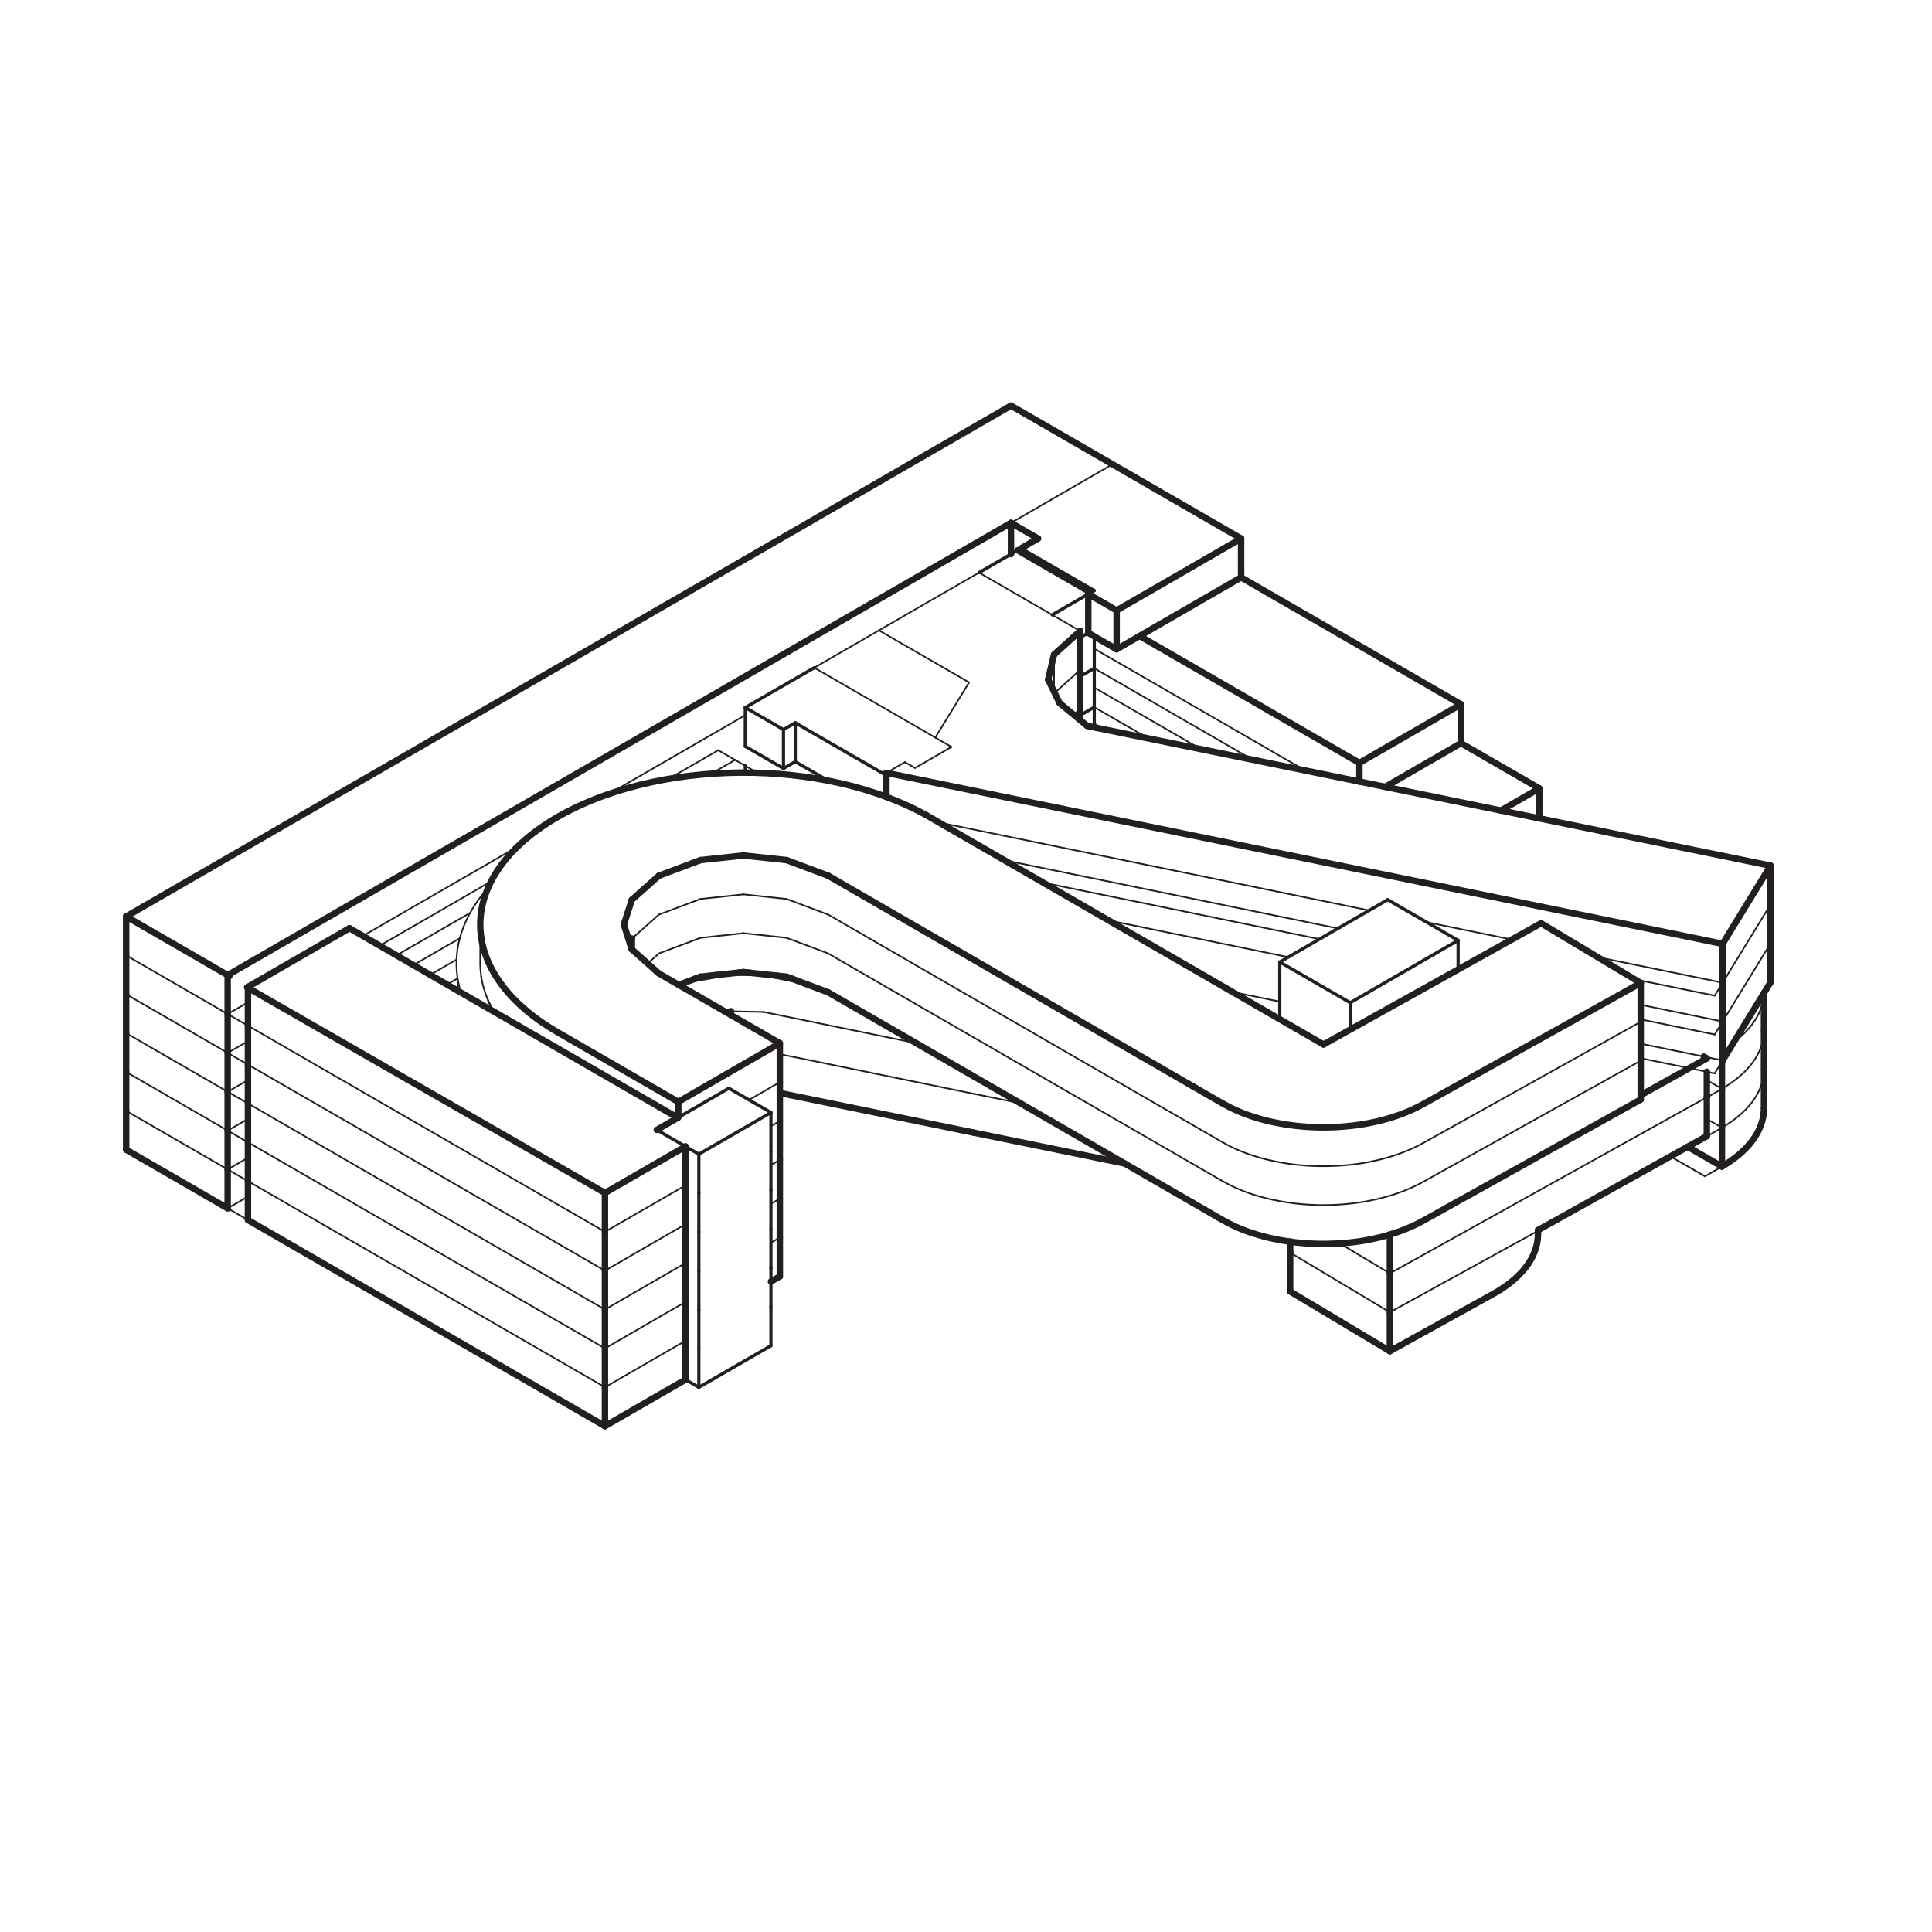 <?xml version="1.0" encoding="utf-8"?>
<!-- Generator: Adobe Illustrator 16.0.0, SVG Export Plug-In . SVG Version: 6.00 Build 0)  -->
<!DOCTYPE svg PUBLIC "-//W3C//DTD SVG 1.0//EN" "http://www.w3.org/TR/2001/REC-SVG-20010904/DTD/svg10.dtd">
<svg version="1.0" id="Layer_1" xmlns="http://www.w3.org/2000/svg" xmlns:xlink="http://www.w3.org/1999/xlink" x="0px" y="0px"
	 width="300px" height="300px" viewBox="0 0 300 300" enable-background="new 0 0 300 300" xml:space="preserve">
<line fill="none" stroke="#231F20" stroke-linecap="round" stroke-linejoin="round" stroke-miterlimit="10" x1="105.245" y1="173.564" x2="54.268" y2="144.133"/>
<line fill="none" stroke="#231F20" stroke-width="0.25" stroke-linecap="round" stroke-linejoin="round" stroke-miterlimit="10" x1="267.486" y1="164.66" x2="266.255" y2="166.67"/>
<line fill="none" stroke="#231F20" stroke-width="0.25" stroke-linecap="round" stroke-linejoin="round" stroke-miterlimit="10" x1="266.254" y1="166.67" x2="254.772" y2="164.322"/>
<line fill="none" stroke="#231F20" stroke-width="0.25" stroke-linecap="round" stroke-linejoin="round" stroke-miterlimit="10" x1="38.502" y1="171.339" x2="35.354" y2="169.522"/>
<line fill="none" stroke="#231F20" stroke-width="0.25" stroke-linecap="round" stroke-linejoin="round" stroke-miterlimit="10" x1="178.328" y1="114.664" x2="169.918" y2="109.811"/>
<line fill="none" stroke="#231F20" stroke-width="0.25" stroke-linecap="round" stroke-linejoin="round" stroke-miterlimit="10" x1="69.413" y1="152.875" x2="71.061" y2="151.925"/>
<line fill="none" stroke="#231F20" stroke-width="0.25" stroke-linecap="round" stroke-linejoin="round" stroke-miterlimit="10" x1="267.488" y1="158.626" x2="266.255" y2="160.635"/>
<line fill="none" stroke="#231F20" stroke-width="0.25" stroke-linecap="round" stroke-linejoin="round" stroke-miterlimit="10" x1="266.254" y1="160.635" x2="254.772" y2="158.288"/>
<line fill="none" stroke="#231F20" stroke-width="0.25" stroke-linecap="round" stroke-linejoin="round" stroke-miterlimit="10" x1="198.723" y1="155.529" x2="191.385" y2="154.027"/>
<line fill="none" stroke="#231F20" stroke-width="0.25" stroke-linecap="round" stroke-linejoin="round" stroke-miterlimit="10" x1="38.502" y1="165.305" x2="35.356" y2="163.489"/>
<line fill="none" stroke="#231F20" stroke-width="0.25" stroke-linecap="round" stroke-linejoin="round" stroke-miterlimit="10" x1="35.356" y1="163.489" x2="38.502" y2="161.672"/>
<line fill="none" stroke="#231F20" stroke-width="0.25" stroke-linecap="round" stroke-linejoin="round" stroke-miterlimit="10" x1="61.573" y1="148.351" x2="73.005" y2="141.751"/>
<line fill="none" stroke="#231F20" stroke-width="0.25" stroke-linecap="round" stroke-linejoin="round" stroke-miterlimit="10" x1="110.418" y1="120.151" x2="114.142" y2="118.002"/>
<line fill="none" stroke="#231F20" stroke-width="0.25" stroke-linecap="round" stroke-linejoin="round" stroke-miterlimit="10" x1="169.918" y1="100.73" x2="202.674" y2="119.644"/>
<line fill="none" stroke="#231F20" stroke-width="0.25" stroke-linecap="round" stroke-linejoin="round" stroke-miterlimit="10" x1="194.512" y1="117.973" x2="169.918" y2="103.773"/>
<polyline fill="none" stroke="#231F20" stroke-width="0.25" stroke-linecap="round" stroke-linejoin="round" stroke-miterlimit="10" points="
	71.186,152.621 71.129,152.913 71.079,153.204 71.032,153.495 70.993,153.791 "/>
<line fill="none" stroke="#231F20" stroke-width="0.25" stroke-linecap="round" stroke-linejoin="round" stroke-miterlimit="10" x1="64.186" y1="149.859" x2="71.395" y2="145.697"/>
<line fill="none" stroke="#231F20" stroke-width="0.25" stroke-linecap="round" stroke-linejoin="round" stroke-miterlimit="10" x1="267.486" y1="152.591" x2="266.255" y2="154.603"/>
<line fill="none" stroke="#231F20" stroke-width="0.25" stroke-linecap="round" stroke-linejoin="round" stroke-miterlimit="10" x1="266.254" y1="154.603" x2="253.82" y2="152.06"/>
<line fill="none" stroke="#231F20" stroke-width="0.25" stroke-linecap="round" stroke-linejoin="round" stroke-miterlimit="10" x1="207.762" y1="144.166" x2="155.959" y2="133.574"/>
<line fill="none" stroke="#231F20" stroke-width="0.25" stroke-linecap="round" stroke-linejoin="round" stroke-miterlimit="10" x1="74.725" y1="151.643" x2="74.756" y2="151.84"/>
<line fill="none" stroke="#231F20" stroke-width="0.25" stroke-linecap="round" stroke-linejoin="round" stroke-miterlimit="10" x1="75.786" y1="155.307" x2="75.819" y2="155.388"/>
<line fill="none" stroke="#231F20" stroke-width="0.25" stroke-linecap="round" stroke-linejoin="round" stroke-miterlimit="10" x1="75.907" y1="155.587" x2="75.93" y2="155.64"/>
<line fill="none" stroke="#231F20" stroke-width="0.25" stroke-linecap="round" stroke-linejoin="round" stroke-miterlimit="10" x1="75.983" y1="155.751" x2="76.006" y2="155.802"/>
<line fill="none" stroke="#231F20" stroke-width="0.25" stroke-linecap="round" stroke-linejoin="round" stroke-miterlimit="10" x1="76.071" y1="155.935" x2="76.106" y2="156.008"/>
<line fill="none" stroke="#231F20" stroke-width="0.25" stroke-linecap="round" stroke-linejoin="round" stroke-miterlimit="10" x1="76.172" y1="156.144" x2="76.209" y2="156.215"/>
<polyline fill="none" stroke="#231F20" stroke-width="0.25" stroke-linecap="round" stroke-linejoin="round" stroke-miterlimit="10" points="
	76.245,156.281 76.45,156.679 76.667,157.066 "/>
<line fill="none" stroke="#231F20" stroke-width="0.25" stroke-linecap="round" stroke-linejoin="round" stroke-miterlimit="10" x1="38.502" y1="159.271" x2="35.354" y2="157.453"/>
<polyline fill="none" stroke="#231F20" stroke-width="0.25" stroke-linecap="round" stroke-linejoin="round" stroke-miterlimit="10" points="
	75.786,137.866 75.375,138.344 75.054,138.729 74.749,139.118 74.45,139.51 74.165,139.905 73.893,140.304 73.63,140.704 
	73.377,141.108 73.14,141.515 72.917,141.912 72.708,142.311 72.507,142.712 72.319,143.115 72.143,143.521 71.975,143.928 
	71.823,144.335 71.681,144.744 71.554,145.145 71.436,145.546 71.331,145.951 71.232,146.361 71.148,146.771 71.077,147.184 
	71.013,147.598 70.966,148.012 70.921,148.461 70.893,148.912 70.882,149.362 70.88,149.813 70.891,150.262 70.918,150.715 
	70.961,151.163 71.013,151.61 71.061,151.928 71.116,152.246 71.175,152.563 71.241,152.877 71.313,153.191 71.393,153.504 
	71.479,153.814 71.571,154.124 "/>
<line fill="none" stroke="#231F20" stroke-width="0.25" stroke-linecap="round" stroke-linejoin="round" stroke-miterlimit="10" x1="58.961" y1="146.844" x2="76.267" y2="136.851"/>
<line fill="none" stroke="#231F20" stroke-width="0.25" stroke-linecap="round" stroke-linejoin="round" stroke-miterlimit="10" x1="103.815" y1="120.945" x2="111.528" y2="116.492"/>
<line fill="none" stroke="#231F20" stroke-width="0.25" stroke-linecap="round" stroke-linejoin="round" stroke-miterlimit="10" x1="111.528" y1="116.492" x2="117.604" y2="120.001"/>
<line fill="none" stroke="#231F20" stroke-width="0.25" stroke-linecap="round" stroke-linejoin="round" stroke-miterlimit="10" x1="35.354" y1="187.626" x2="38.502" y2="185.809"/>
<polyline fill="none" stroke="#231F20" stroke-width="0.25" stroke-linecap="round" stroke-linejoin="round" stroke-miterlimit="10" points="
	267.379,181.138 264.744,182.657 259.377,179.563 "/>
<line fill="none" stroke="#231F20" stroke-width="0.25" stroke-linecap="round" stroke-linejoin="round" stroke-miterlimit="10" x1="38.502" y1="189.442" x2="35.354" y2="187.626"/>
<line fill="none" stroke="#231F20" stroke-width="0.25" stroke-linecap="round" stroke-linejoin="round" stroke-miterlimit="10" x1="38.502" y1="183.407" x2="35.354" y2="181.592"/>
<line fill="none" stroke="#231F20" stroke-width="0.25" stroke-linecap="round" stroke-linejoin="round" stroke-miterlimit="10" x1="267.379" y1="175.104" x2="265.072" y2="176.434"/>
<line fill="none" stroke="#231F20" stroke-width="0.25" stroke-linecap="round" stroke-linejoin="round" stroke-miterlimit="10" x1="265.072" y1="176.434" x2="265.033" y2="176.411"/>
<line fill="none" stroke="#231F20" stroke-width="0.25" stroke-linecap="round" stroke-linejoin="round" stroke-miterlimit="10" x1="38.502" y1="177.372" x2="35.354" y2="175.556"/>
<line fill="none" stroke="#231F20" stroke-width="0.25" stroke-linecap="round" stroke-linejoin="round" stroke-miterlimit="10" x1="267.379" y1="169.069" x2="265.072" y2="170.399"/>
<line fill="none" stroke="#231F20" stroke-width="0.25" stroke-linecap="round" stroke-linejoin="round" stroke-miterlimit="10" x1="265.072" y1="170.399" x2="265.033" y2="170.376"/>
<line fill="none" stroke="#231F20" stroke-width="0.25" stroke-linecap="round" stroke-linejoin="round" stroke-miterlimit="10" x1="156.984" y1="81.195" x2="172.751" y2="72.091"/>
<line fill="none" stroke="#231F20" stroke-linecap="round" stroke-linejoin="round" stroke-miterlimit="10" x1="35.616" y1="151.569" x2="19.589" y2="142.316"/>
<line fill="none" stroke="#231F20" stroke-width="0.25" stroke-linecap="round" stroke-linejoin="round" stroke-miterlimit="10" x1="126.442" y1="103.682" x2="136.48" y2="97.883"/>
<line fill="none" stroke="#231F20" stroke-width="0.25" stroke-linecap="round" stroke-linejoin="round" stroke-miterlimit="10" x1="136.48" y1="97.883" x2="150.479" y2="105.966"/>
<line fill="none" stroke="#231F20" stroke-width="0.25" stroke-linecap="round" stroke-linejoin="round" stroke-miterlimit="10" x1="150.479" y1="105.966" x2="145.227" y2="114.529"/>
<line fill="none" stroke="#231F20" stroke-width="0.25" stroke-linecap="round" stroke-linejoin="round" stroke-miterlimit="10" x1="145.227" y1="114.527" x2="126.442" y2="103.682"/>
<line fill="none" stroke="#231F20" stroke-width="0.25" stroke-linecap="round" stroke-linejoin="round" stroke-miterlimit="10" x1="200.045" y1="148.623" x2="172.142" y2="142.917"/>
<line fill="none" stroke="#231F20" stroke-linecap="round" stroke-linejoin="round" stroke-miterlimit="10" x1="151.205" y1="175.874" x2="174.64" y2="180.665"/>
<line fill="none" stroke="#231F20" stroke-width="0.25" stroke-linecap="round" stroke-linejoin="round" stroke-miterlimit="10" x1="151.205" y1="169.84" x2="158.453" y2="171.321"/>
<line fill="none" stroke="#231F20" stroke-width="0.5" stroke-linecap="round" stroke-linejoin="round" stroke-miterlimit="10" x1="198.723" y1="155.417" x2="198.723" y2="149.384"/>
<line fill="none" stroke="#231F20" stroke-width="0.5" stroke-linecap="round" stroke-linejoin="round" stroke-miterlimit="10" x1="198.723" y1="149.384" x2="209.661" y2="155.698"/>
<line fill="none" stroke="#231F20" stroke-width="0.5" stroke-linecap="round" stroke-linejoin="round" stroke-miterlimit="10" x1="209.66" y1="155.698" x2="209.66" y2="159.871"/>
<line fill="none" stroke="#231F20" stroke-width="0.5" stroke-linecap="round" stroke-linejoin="round" stroke-miterlimit="10" x1="209.66" y1="155.698" x2="226.416" y2="146.023"/>
<line fill="none" stroke="#231F20" stroke-width="0.5" stroke-linecap="round" stroke-linejoin="round" stroke-miterlimit="10" x1="226.416" y1="146.023" x2="226.416" y2="150.536"/>
<line fill="none" stroke="#231F20" stroke-width="0.5" stroke-linecap="round" stroke-linejoin="round" stroke-miterlimit="10" x1="226.416" y1="146.023" x2="215.479" y2="139.709"/>
<line fill="none" stroke="#231F20" stroke-width="0.5" stroke-linecap="round" stroke-linejoin="round" stroke-miterlimit="10" x1="215.479" y1="139.709" x2="198.723" y2="149.384"/>
<line fill="none" stroke="#231F20" stroke-width="0.5" stroke-linecap="round" stroke-linejoin="round" stroke-miterlimit="10" x1="198.723" y1="158.264" x2="198.723" y2="155.417"/>
<line fill="none" stroke="#231F20" stroke-width="0.5" stroke-linecap="round" stroke-linejoin="round" stroke-miterlimit="10" x1="108.516" y1="203.355" x2="108.516" y2="209.391"/>
<line fill="none" stroke="#231F20" stroke-width="0.5" stroke-linecap="round" stroke-linejoin="round" stroke-miterlimit="10" x1="119.711" y1="196.894" x2="119.711" y2="202.929"/>
<line fill="none" stroke="#231F20" stroke-width="0.5" stroke-linecap="round" stroke-linejoin="round" stroke-miterlimit="10" x1="167.727" y1="111.07" x2="169.918" y2="109.81"/>
<line fill="none" stroke="#231F20" stroke-width="0.5" stroke-linecap="round" stroke-linejoin="round" stroke-miterlimit="10" x1="167.727" y1="105.038" x2="169.918" y2="103.773"/>
<line fill="none" stroke="#231F20" stroke-width="0.5" stroke-linecap="round" stroke-linejoin="round" stroke-miterlimit="10" x1="169.918" y1="103.773" x2="169.918" y2="109.81"/>
<line fill="none" stroke="#231F20" stroke-width="0.5" stroke-linecap="round" stroke-linejoin="round" stroke-miterlimit="10" x1="108.516" y1="191.288" x2="108.516" y2="197.321"/>
<line fill="none" stroke="#231F20" stroke-width="0.5" stroke-linecap="round" stroke-linejoin="round" stroke-miterlimit="10" x1="119.711" y1="184.825" x2="119.711" y2="190.86"/>
<line fill="none" stroke="#231F20" stroke-width="0.5" stroke-linecap="round" stroke-linejoin="round" stroke-miterlimit="10" x1="115.729" y1="115.899" x2="115.729" y2="109.867"/>
<line fill="none" stroke="#231F20" stroke-width="0.5" stroke-linecap="round" stroke-linejoin="round" stroke-miterlimit="10" x1="115.729" y1="109.867" x2="121.657" y2="113.289"/>
<line fill="none" stroke="#231F20" stroke-width="0.5" stroke-linecap="round" stroke-linejoin="round" stroke-miterlimit="10" x1="121.657" y1="113.289" x2="121.657" y2="119.323"/>
<line fill="none" stroke="#231F20" stroke-width="0.5" stroke-linecap="round" stroke-linejoin="round" stroke-miterlimit="10" x1="121.657" y1="113.289" x2="123.487" y2="112.234"/>
<line fill="none" stroke="#231F20" stroke-width="0.5" stroke-linecap="round" stroke-linejoin="round" stroke-miterlimit="10" x1="123.487" y1="112.234" x2="123.487" y2="118.268"/>
<line fill="none" stroke="#231F20" stroke-width="0.5" stroke-linecap="round" stroke-linejoin="round" stroke-miterlimit="10" x1="123.487" y1="112.234" x2="137.3" y2="120.208"/>
<line fill="none" stroke="#231F20" stroke-width="0.5" stroke-linecap="round" stroke-linejoin="round" stroke-miterlimit="10" x1="137.299" y1="120.208" x2="137.299" y2="123.616"/>
<line fill="none" stroke="#231F20" stroke-width="0.25" stroke-linecap="round" stroke-linejoin="round" stroke-miterlimit="10" x1="137.299" y1="120.208" x2="140.521" y2="118.348"/>
<line fill="none" stroke="#231F20" stroke-width="0.25" stroke-linecap="round" stroke-linejoin="round" stroke-miterlimit="10" x1="140.52" y1="118.348" x2="142.086" y2="119.251"/>
<line fill="none" stroke="#231F20" stroke-width="0.25" stroke-linecap="round" stroke-linejoin="round" stroke-miterlimit="10" x1="142.086" y1="119.251" x2="147.748" y2="115.982"/>
<line fill="none" stroke="#231F20" stroke-width="0.5" stroke-linecap="round" stroke-linejoin="round" stroke-miterlimit="10" x1="126.442" y1="103.682" x2="115.729" y2="109.867"/>
<line fill="none" stroke="#231F20" stroke-width="0.5" stroke-linecap="round" stroke-linejoin="round" stroke-miterlimit="10" x1="163.385" y1="95.475" x2="168.989" y2="92.24"/>
<line fill="none" stroke="#231F20" stroke-width="0.5" stroke-linecap="round" stroke-linejoin="round" stroke-miterlimit="10" x1="169.393" y1="92.009" x2="169.918" y2="91.704"/>
<line fill="none" stroke="#231F20" stroke-width="0.5" stroke-linecap="round" stroke-linejoin="round" stroke-miterlimit="10" x1="169.918" y1="91.704" x2="158.551" y2="85.142"/>
<line fill="none" stroke="#231F20" stroke-width="0.5" stroke-linecap="round" stroke-linejoin="round" stroke-miterlimit="10" x1="158.551" y1="85.143" x2="152.02" y2="88.914"/>
<line fill="none" stroke="#231F20" stroke-width="0.5" stroke-linecap="round" stroke-linejoin="round" stroke-miterlimit="10" x1="101.985" y1="175.446" x2="108.516" y2="179.219"/>
<line fill="none" stroke="#231F20" stroke-width="0.5" stroke-linecap="round" stroke-linejoin="round" stroke-miterlimit="10" x1="108.516" y1="179.219" x2="108.516" y2="185.253"/>
<line fill="none" stroke="#231F20" stroke-width="0.5" stroke-linecap="round" stroke-linejoin="round" stroke-miterlimit="10" x1="108.516" y1="179.219" x2="119.711" y2="172.755"/>
<line fill="none" stroke="#231F20" stroke-width="0.5" stroke-linecap="round" stroke-linejoin="round" stroke-miterlimit="10" x1="119.711" y1="172.755" x2="119.711" y2="178.792"/>
<line fill="none" stroke="#231F20" stroke-width="0.5" stroke-linecap="round" stroke-linejoin="round" stroke-miterlimit="10" x1="119.711" y1="172.755" x2="113.178" y2="168.983"/>
<line fill="none" stroke="#231F20" stroke-width="0.5" stroke-linecap="round" stroke-linejoin="round" stroke-miterlimit="10" x1="113.178" y1="168.984" x2="105.244" y2="173.564"/>
<line fill="none" stroke="#231F20" stroke-width="0.5" stroke-linecap="round" stroke-linejoin="round" stroke-miterlimit="10" x1="115.729" y1="119.968" x2="115.729" y2="118.916"/>
<line fill="none" stroke="#231F20" stroke-width="0.5" stroke-linecap="round" stroke-linejoin="round" stroke-miterlimit="10" x1="115.729" y1="115.899" x2="121.657" y2="119.323"/>
<line fill="none" stroke="#231F20" stroke-width="0.5" stroke-linecap="round" stroke-linejoin="round" stroke-miterlimit="10" x1="121.661" y1="119.323" x2="123.487" y2="118.268"/>
<line fill="none" stroke="#231F20" stroke-width="0.5" stroke-linecap="round" stroke-linejoin="round" stroke-miterlimit="10" x1="123.487" y1="118.268" x2="128.598" y2="121.221"/>
<line fill="none" stroke="#231F20" stroke-width="0.5" stroke-linecap="round" stroke-linejoin="round" stroke-miterlimit="10" x1="167.727" y1="99.004" x2="168.989" y2="98.274"/>
<line fill="none" stroke="#231F20" stroke-width="0.5" stroke-linecap="round" stroke-linejoin="round" stroke-miterlimit="10" x1="169.918" y1="98.811" x2="169.918" y2="103.773"/>
<line fill="none" stroke="#231F20" stroke-width="0.5" stroke-linecap="round" stroke-linejoin="round" stroke-miterlimit="10" x1="108.516" y1="185.253" x2="108.516" y2="191.288"/>
<line fill="none" stroke="#231F20" stroke-width="0.5" stroke-linecap="round" stroke-linejoin="round" stroke-miterlimit="10" x1="119.711" y1="178.792" x2="119.711" y2="184.825"/>
<line fill="none" stroke="#231F20" stroke-width="0.5" stroke-linecap="round" stroke-linejoin="round" stroke-miterlimit="10" x1="108.516" y1="197.321" x2="108.516" y2="203.355"/>
<line fill="none" stroke="#231F20" stroke-width="0.5" stroke-linecap="round" stroke-linejoin="round" stroke-miterlimit="10" x1="119.711" y1="190.86" x2="119.711" y2="196.894"/>
<line fill="none" stroke="#231F20" stroke-width="0.5" stroke-linecap="round" stroke-linejoin="round" stroke-miterlimit="10" x1="169.918" y1="109.81" x2="169.918" y2="112.944"/>
<line fill="none" stroke="#231F20" stroke-width="0.5" stroke-linecap="round" stroke-linejoin="round" stroke-miterlimit="10" x1="106.442" y1="214.228" x2="108.516" y2="215.424"/>
<line fill="none" stroke="#231F20" stroke-width="0.5" stroke-linecap="round" stroke-linejoin="round" stroke-miterlimit="10" x1="108.516" y1="215.424" x2="119.711" y2="208.963"/>
<line fill="none" stroke="#231F20" stroke-width="0.5" stroke-linecap="round" stroke-linejoin="round" stroke-miterlimit="10" x1="108.516" y1="209.391" x2="108.516" y2="215.424"/>
<line fill="none" stroke="#231F20" stroke-width="0.5" stroke-linecap="round" stroke-linejoin="round" stroke-miterlimit="10" x1="119.711" y1="202.929" x2="119.711" y2="208.963"/>
<line fill="none" stroke="#231F20" stroke-width="0.25" stroke-linecap="round" stroke-linejoin="round" stroke-miterlimit="10" x1="119.711" y1="192.964" x2="121.092" y2="192.167"/>
<line fill="none" stroke="#231F20" stroke-linecap="round" stroke-linejoin="round" stroke-miterlimit="10" x1="121.092" y1="192.167" x2="121.092" y2="186.132"/>
<line fill="none" stroke="#231F20" stroke-width="0.25" stroke-linecap="round" stroke-linejoin="round" stroke-miterlimit="10" x1="119.711" y1="186.93" x2="121.092" y2="186.132"/>
<line fill="none" stroke="#231F20" stroke-linecap="round" stroke-linejoin="round" stroke-miterlimit="10" x1="113.495" y1="157.61" x2="113.495" y2="157.038"/>
<line fill="none" stroke="#231F20" stroke-linecap="round" stroke-linejoin="round" stroke-miterlimit="10" x1="112.735" y1="157.172" x2="113.495" y2="157.038"/>
<line fill="none" stroke="#231F20" stroke-width="0.25" stroke-linecap="round" stroke-linejoin="round" stroke-miterlimit="10" x1="113.495" y1="157.038" x2="118.542" y2="157.129"/>
<line fill="none" stroke="#231F20" stroke-width="0.25" stroke-linecap="round" stroke-linejoin="round" stroke-miterlimit="10" x1="121.092" y1="163.683" x2="151.205" y2="169.84"/>
<line fill="none" stroke="#231F20" stroke-width="0.25" stroke-linecap="round" stroke-linejoin="round" stroke-miterlimit="10" x1="118.542" y1="157.129" x2="142.273" y2="161.98"/>
<line fill="none" stroke="#231F20" stroke-width="0.25" stroke-linecap="round" stroke-linejoin="round" stroke-miterlimit="10" x1="35.354" y1="181.592" x2="38.502" y2="179.774"/>
<line fill="none" stroke="#231F20" stroke-width="0.25" stroke-linecap="round" stroke-linejoin="round" stroke-miterlimit="10" x1="265.033" y1="173.748" x2="267.38" y2="175.104"/>
<line fill="none" stroke="#231F20" stroke-width="0.25" stroke-linecap="round" stroke-linejoin="round" stroke-miterlimit="10" x1="19.588" y1="172.489" x2="35.354" y2="181.592"/>
<line fill="none" stroke="#231F20" stroke-linecap="round" stroke-linejoin="round" stroke-miterlimit="10" x1="35.354" y1="181.592" x2="35.354" y2="175.556"/>
<line fill="none" stroke="#231F20" stroke-width="0.25" stroke-linecap="round" stroke-linejoin="round" stroke-miterlimit="10" x1="35.354" y1="175.556" x2="38.502" y2="173.739"/>
<line fill="none" stroke="#231F20" stroke-linecap="round" stroke-linejoin="round" stroke-miterlimit="10" x1="169.918" y1="112.799" x2="170.306" y2="113.023"/>
<line fill="none" stroke="#231F20" stroke-width="0.25" stroke-linecap="round" stroke-linejoin="round" stroke-miterlimit="10" x1="265.033" y1="167.713" x2="267.38" y2="169.069"/>
<line fill="none" stroke="#231F20" stroke-linecap="round" stroke-linejoin="round" stroke-miterlimit="10" x1="267.379" y1="169.069" x2="267.379" y2="175.104"/>
<line fill="none" stroke="#231F20" stroke-linecap="round" stroke-linejoin="round" stroke-miterlimit="10" x1="19.588" y1="166.455" x2="19.588" y2="172.489"/>
<line fill="none" stroke="#231F20" stroke-width="0.25" stroke-linecap="round" stroke-linejoin="round" stroke-miterlimit="10" x1="19.588" y1="166.455" x2="35.354" y2="175.556"/>
<line fill="none" stroke="#231F20" stroke-width="0.25" stroke-linecap="round" stroke-linejoin="round" stroke-miterlimit="10" x1="93.938" y1="215.413" x2="106.442" y2="208.193"/>
<line fill="none" stroke="#231F20" stroke-width="0.25" stroke-linecap="round" stroke-linejoin="round" stroke-miterlimit="10" x1="38.502" y1="183.407" x2="93.938" y2="215.413"/>
<line fill="none" stroke="#231F20" stroke-linecap="round" stroke-linejoin="round" stroke-miterlimit="10" x1="93.938" y1="215.413" x2="93.938" y2="209.38"/>
<line fill="none" stroke="#231F20" stroke-width="0.25" stroke-linecap="round" stroke-linejoin="round" stroke-miterlimit="10" x1="93.938" y1="209.38" x2="106.442" y2="202.159"/>
<line fill="none" stroke="#231F20" stroke-linecap="round" stroke-linejoin="round" stroke-miterlimit="10" x1="106.442" y1="202.159" x2="106.442" y2="208.193"/>
<line fill="none" stroke="#231F20" stroke-linecap="round" stroke-linejoin="round" stroke-miterlimit="10" x1="38.502" y1="177.372" x2="38.502" y2="183.407"/>
<line fill="none" stroke="#231F20" stroke-width="0.25" stroke-linecap="round" stroke-linejoin="round" stroke-miterlimit="10" x1="38.502" y1="177.372" x2="93.938" y2="209.38"/>
<line fill="none" stroke="#231F20" stroke-width="0.25" stroke-linecap="round" stroke-linejoin="round" stroke-miterlimit="10" x1="200.34" y1="194.507" x2="215.82" y2="203.771"/>
<line fill="none" stroke="#231F20" stroke-linecap="round" stroke-linejoin="round" stroke-miterlimit="10" x1="238.816" y1="191.016" x2="265.033" y2="176.412"/>
<line fill="none" stroke="#231F20" stroke-linecap="round" stroke-linejoin="round" stroke-miterlimit="10" x1="200.34" y1="194.506" x2="200.34" y2="192.773"/>
<line fill="none" stroke="#231F20" stroke-width="0.25" stroke-linecap="round" stroke-linejoin="round" stroke-miterlimit="10" x1="208.025" y1="193.071" x2="215.82" y2="197.735"/>
<line fill="none" stroke="#231F20" stroke-linecap="round" stroke-linejoin="round" stroke-miterlimit="10" x1="215.82" y1="197.735" x2="215.82" y2="203.771"/>
<line fill="none" stroke="#231F20" stroke-linecap="round" stroke-linejoin="round" stroke-miterlimit="10" x1="265.033" y1="170.376" x2="265.033" y2="176.411"/>
<line fill="none" stroke="#231F20" stroke-width="0.25" stroke-linecap="round" stroke-linejoin="round" stroke-miterlimit="10" x1="93.938" y1="203.344" x2="106.442" y2="196.126"/>
<line fill="none" stroke="#231F20" stroke-width="0.25" stroke-linecap="round" stroke-linejoin="round" stroke-miterlimit="10" x1="38.502" y1="171.339" x2="93.938" y2="203.344"/>
<line fill="none" stroke="#231F20" stroke-linecap="round" stroke-linejoin="round" stroke-miterlimit="10" x1="93.938" y1="203.344" x2="93.938" y2="197.312"/>
<line fill="none" stroke="#231F20" stroke-width="0.25" stroke-linecap="round" stroke-linejoin="round" stroke-miterlimit="10" x1="93.938" y1="197.312" x2="106.442" y2="190.091"/>
<line fill="none" stroke="#231F20" stroke-linecap="round" stroke-linejoin="round" stroke-miterlimit="10" x1="106.442" y1="190.091" x2="106.442" y2="196.126"/>
<line fill="none" stroke="#231F20" stroke-linecap="round" stroke-linejoin="round" stroke-miterlimit="10" x1="38.502" y1="165.305" x2="38.502" y2="171.339"/>
<line fill="none" stroke="#231F20" stroke-width="0.25" stroke-linecap="round" stroke-linejoin="round" stroke-miterlimit="10" x1="38.502" y1="165.305" x2="93.938" y2="197.312"/>
<line fill="none" stroke="#231F20" stroke-linecap="round" stroke-linejoin="round" stroke-miterlimit="10" x1="185.242" y1="186.787" x2="128.6" y2="154.086"/>
<line fill="none" stroke="#231F20" stroke-linecap="round" stroke-linejoin="round" stroke-miterlimit="10" x1="128.6" y1="154.086" x2="122.141" y2="151.661"/>
<line fill="none" stroke="#231F20" stroke-linecap="round" stroke-linejoin="round" stroke-miterlimit="10" x1="122.141" y1="151.661" x2="115.457" y2="150.942"/>
<line fill="none" stroke="#231F20" stroke-linecap="round" stroke-linejoin="round" stroke-miterlimit="10" x1="115.458" y1="150.942" x2="108.775" y2="151.661"/>
<line fill="none" stroke="#231F20" stroke-linecap="round" stroke-linejoin="round" stroke-miterlimit="10" x1="108.776" y1="151.661" x2="105.389" y2="152.933"/>
<line fill="none" stroke="#231F20" stroke-width="0.25" stroke-linecap="round" stroke-linejoin="round" stroke-miterlimit="10" x1="121.092" y1="180.099" x2="119.711" y2="180.898"/>
<polyline fill="none" stroke="#231F20" stroke-linecap="round" stroke-linejoin="round" stroke-miterlimit="10" points="
	254.771,170.731 220.993,189.552 220.501,189.815 220.001,190.069 219.499,190.31 218.986,190.54 218.473,190.759 217.954,190.969 
	217.434,191.165 216.904,191.351 216.366,191.532 215.82,191.701 215.271,191.861 214.723,192.012 214.17,192.151 213.613,192.279 
	212.499,192.513 211.866,192.628 211.23,192.73 210.596,192.82 209.959,192.901 208.68,193.03 207.398,193.111 206.17,193.153 
	204.939,193.156 203.708,193.116 202.479,193.04 201.275,192.927 200.079,192.773 198.887,192.579 197.7,192.344 197.116,192.215 
	196.538,192.074 195.958,191.921 195.383,191.76 194.439,191.466 193.971,191.308 193.504,191.142 192.764,190.855 192.029,190.546 
	191.646,190.368 191.266,190.188 190.512,189.804 189.336,189.155 185.243,186.787 "/>
<line fill="none" stroke="#231F20" stroke-width="0.25" stroke-linecap="round" stroke-linejoin="round" stroke-miterlimit="10" x1="185.242" y1="180.756" x2="128.6" y2="148.05"/>
<line fill="none" stroke="#231F20" stroke-width="0.25" stroke-linecap="round" stroke-linejoin="round" stroke-miterlimit="10" x1="128.6" y1="148.05" x2="122.141" y2="145.627"/>
<line fill="none" stroke="#231F20" stroke-width="0.25" stroke-linecap="round" stroke-linejoin="round" stroke-miterlimit="10" x1="122.141" y1="145.627" x2="115.457" y2="144.909"/>
<line fill="none" stroke="#231F20" stroke-width="0.25" stroke-linecap="round" stroke-linejoin="round" stroke-miterlimit="10" x1="115.458" y1="144.909" x2="108.775" y2="145.627"/>
<line fill="none" stroke="#231F20" stroke-width="0.25" stroke-linecap="round" stroke-linejoin="round" stroke-miterlimit="10" x1="108.776" y1="145.627" x2="102.313" y2="148.053"/>
<line fill="none" stroke="#231F20" stroke-width="0.25" stroke-linecap="round" stroke-linejoin="round" stroke-miterlimit="10" x1="102.313" y1="148.053" x2="100.567" y2="149.604"/>
<line fill="none" stroke="#231F20" stroke-linecap="round" stroke-linejoin="round" stroke-miterlimit="10" x1="121.092" y1="174.064" x2="121.092" y2="180.099"/>
<line fill="none" stroke="#231F20" stroke-width="0.25" stroke-linecap="round" stroke-linejoin="round" stroke-miterlimit="10" x1="121.092" y1="174.064" x2="119.711" y2="174.862"/>
<line fill="none" stroke="#231F20" stroke-linecap="round" stroke-linejoin="round" stroke-miterlimit="10" x1="254.771" y1="164.697" x2="254.771" y2="170.731"/>
<polyline fill="none" stroke="#231F20" stroke-width="0.25" stroke-linecap="round" stroke-linejoin="round" stroke-miterlimit="10" points="
	254.771,164.697 220.993,183.517 220.501,183.78 220.001,184.034 219.499,184.275 218.986,184.507 218.473,184.725 217.954,184.932 
	217.434,185.13 216.904,185.317 216.366,185.498 215.82,185.668 215.271,185.828 214.723,185.977 214.17,186.116 213.613,186.246 
	212.499,186.479 211.866,186.595 211.23,186.694 210.596,186.785 209.959,186.867 208.68,186.994 207.398,187.081 206.17,187.12 
	204.939,187.122 203.708,187.084 202.479,187.006 201.275,186.893 200.079,186.737 198.887,186.544 197.7,186.312 197.116,186.181 
	196.538,186.04 195.958,185.888 195.383,185.726 194.439,185.432 193.971,185.273 193.504,185.107 192.764,184.82 192.029,184.508 
	191.646,184.336 191.266,184.152 190.512,183.771 189.336,183.121 185.243,180.756 "/>
<line fill="none" stroke="#231F20" stroke-linecap="round" stroke-linejoin="round" stroke-miterlimit="10" x1="239.018" y1="122.421" x2="239.018" y2="127.076"/>
<line fill="none" stroke="#231F20" stroke-linecap="round" stroke-linejoin="round" stroke-miterlimit="10" x1="233.063" y1="125.86" x2="239.018" y2="122.421"/>
<line fill="none" stroke="#231F20" stroke-width="0.25" stroke-linecap="round" stroke-linejoin="round" stroke-miterlimit="10" x1="35.354" y1="169.522" x2="38.502" y2="167.708"/>
<line fill="none" stroke="#231F20" stroke-width="0.25" stroke-linecap="round" stroke-linejoin="round" stroke-miterlimit="10" x1="66.795" y1="151.369" x2="70.892" y2="149.007"/>
<line fill="none" stroke="#231F20" stroke-linecap="round" stroke-linejoin="round" stroke-miterlimit="10" x1="35.354" y1="169.522" x2="35.354" y2="163.489"/>
<line fill="none" stroke="#231F20" stroke-linecap="round" stroke-linejoin="round" stroke-miterlimit="10" x1="19.588" y1="154.386" x2="19.588" y2="160.419"/>
<line fill="none" stroke="#231F20" stroke-width="0.25" stroke-linecap="round" stroke-linejoin="round" stroke-miterlimit="10" x1="19.588" y1="160.419" x2="35.354" y2="169.523"/>
<line fill="none" stroke="#231F20" stroke-width="0.25" stroke-linecap="round" stroke-linejoin="round" stroke-miterlimit="10" x1="19.588" y1="154.386" x2="35.354" y2="163.487"/>
<line fill="none" stroke="#231F20" stroke-width="0.25" stroke-linecap="round" stroke-linejoin="round" stroke-miterlimit="10" x1="169.918" y1="106.765" x2="186.488" y2="116.333"/>
<line fill="none" stroke="#231F20" stroke-linecap="round" stroke-linejoin="round" stroke-miterlimit="10" x1="239.018" y1="122.421" x2="226.854" y2="115.398"/>
<line fill="none" stroke="#231F20" stroke-width="0.25" stroke-linecap="round" stroke-linejoin="round" stroke-miterlimit="10" x1="254.771" y1="162.06" x2="267.486" y2="164.66"/>
<line fill="none" stroke="#231F20" stroke-linecap="round" stroke-linejoin="round" stroke-miterlimit="10" x1="267.488" y1="164.66" x2="274.93" y2="152.525"/>
<line fill="none" stroke="#231F20" stroke-width="0.25" stroke-linecap="round" stroke-linejoin="round" stroke-miterlimit="10" x1="161.99" y1="137.056" x2="204.887" y2="145.825"/>
<line fill="none" stroke="#231F20" stroke-width="0.25" stroke-linecap="round" stroke-linejoin="round" stroke-miterlimit="10" x1="254.771" y1="156.025" x2="267.488" y2="158.626"/>
<line fill="none" stroke="#231F20" stroke-linecap="round" stroke-linejoin="round" stroke-miterlimit="10" x1="267.488" y1="158.626" x2="267.488" y2="164.66"/>
<line fill="none" stroke="#231F20" stroke-linecap="round" stroke-linejoin="round" stroke-miterlimit="10" x1="274.93" y1="146.49" x2="274.93" y2="152.525"/>
<line fill="none" stroke="#231F20" stroke-width="0.25" stroke-linecap="round" stroke-linejoin="round" stroke-miterlimit="10" x1="166.707" y1="110.974" x2="167.728" y2="110.052"/>
<line fill="none" stroke="#231F20" stroke-linecap="round" stroke-linejoin="round" stroke-miterlimit="10" x1="167.727" y1="110.052" x2="167.727" y2="111.816"/>
<line fill="none" stroke="#231F20" stroke-linecap="round" stroke-linejoin="round" stroke-miterlimit="10" x1="93.938" y1="191.275" x2="93.938" y2="185.241"/>
<line fill="none" stroke="#231F20" stroke-linecap="round" stroke-linejoin="round" stroke-miterlimit="10" x1="93.938" y1="185.241" x2="106.442" y2="178.021"/>
<line fill="none" stroke="#231F20" stroke-linecap="round" stroke-linejoin="round" stroke-miterlimit="10" x1="106.442" y1="178.021" x2="106.442" y2="184.056"/>
<line fill="none" stroke="#231F20" stroke-linecap="round" stroke-linejoin="round" stroke-miterlimit="10" x1="101.985" y1="175.446" x2="105.245" y2="173.564"/>
<line fill="none" stroke="#231F20" stroke-linecap="round" stroke-linejoin="round" stroke-miterlimit="10" x1="54.268" y1="144.133" x2="38.502" y2="153.236"/>
<line fill="none" stroke="#231F20" stroke-linecap="round" stroke-linejoin="round" stroke-miterlimit="10" x1="38.502" y1="153.236" x2="38.502" y2="159.271"/>
<line fill="none" stroke="#231F20" stroke-width="0.25" stroke-linecap="round" stroke-linejoin="round" stroke-miterlimit="10" x1="76.245" y1="156.281" x2="76.209" y2="156.215"/>
<line fill="none" stroke="#231F20" stroke-width="0.25" stroke-linecap="round" stroke-linejoin="round" stroke-miterlimit="10" x1="76.172" y1="156.144" x2="76.106" y2="156.008"/>
<line fill="none" stroke="#231F20" stroke-width="0.25" stroke-linecap="round" stroke-linejoin="round" stroke-miterlimit="10" x1="76.038" y1="155.865" x2="76.006" y2="155.804"/>
<line fill="none" stroke="#231F20" stroke-width="0.25" stroke-linecap="round" stroke-linejoin="round" stroke-miterlimit="10" x1="75.844" y1="155.447" x2="75.819" y2="155.388"/>
<line fill="none" stroke="#231F20" stroke-linecap="round" stroke-linejoin="round" stroke-miterlimit="10" x1="185.242" y1="168.688" x2="128.6" y2="135.982"/>
<line fill="none" stroke="#231F20" stroke-linecap="round" stroke-linejoin="round" stroke-miterlimit="10" x1="128.6" y1="135.982" x2="122.141" y2="133.557"/>
<line fill="none" stroke="#231F20" stroke-linecap="round" stroke-linejoin="round" stroke-miterlimit="10" x1="122.141" y1="133.557" x2="115.457" y2="132.839"/>
<line fill="none" stroke="#231F20" stroke-linecap="round" stroke-linejoin="round" stroke-miterlimit="10" x1="115.458" y1="132.839" x2="108.775" y2="133.557"/>
<line fill="none" stroke="#231F20" stroke-linecap="round" stroke-linejoin="round" stroke-miterlimit="10" x1="108.776" y1="133.557" x2="102.313" y2="135.984"/>
<line fill="none" stroke="#231F20" stroke-linecap="round" stroke-linejoin="round" stroke-miterlimit="10" x1="102.313" y1="135.984" x2="98.112" y2="139.719"/>
<line fill="none" stroke="#231F20" stroke-linecap="round" stroke-linejoin="round" stroke-miterlimit="10" x1="98.112" y1="139.719" x2="96.872" y2="143.563"/>
<line fill="none" stroke="#231F20" stroke-linecap="round" stroke-linejoin="round" stroke-miterlimit="10" x1="96.872" y1="143.563" x2="98.107" y2="147.417"/>
<line fill="none" stroke="#231F20" stroke-linecap="round" stroke-linejoin="round" stroke-miterlimit="10" x1="98.108" y1="147.418" x2="102.301" y2="151.148"/>
<line fill="none" stroke="#231F20" stroke-linecap="round" stroke-linejoin="round" stroke-miterlimit="10" x1="102.301" y1="151.148" x2="121.092" y2="161.996"/>
<line fill="none" stroke="#231F20" stroke-linecap="round" stroke-linejoin="round" stroke-miterlimit="10" x1="121.092" y1="161.996" x2="121.092" y2="168.029"/>
<line fill="none" stroke="#231F20" stroke-linecap="round" stroke-linejoin="round" stroke-miterlimit="10" x1="121.092" y1="161.996" x2="105.322" y2="171.098"/>
<line fill="none" stroke="#231F20" stroke-linecap="round" stroke-linejoin="round" stroke-miterlimit="10" x1="105.323" y1="171.098" x2="105.323" y2="173.519"/>
<polyline fill="none" stroke="#231F20" stroke-linecap="round" stroke-linejoin="round" stroke-miterlimit="10" points="
	105.323,171.098 86.548,160.262 85.856,159.85 85.175,159.426 84.503,158.986 83.839,158.531 83.219,158.085 82.612,157.624 
	82.016,157.148 81.432,156.656 80.93,156.211 80.442,155.756 79.962,155.285 79.497,154.804 79.044,154.304 78.604,153.791 
	78.18,153.265 77.774,152.725 77.405,152.203 77.053,151.668 76.721,151.123 76.561,150.842 76.409,150.563 76.261,150.28 
	76.118,149.996 75.977,149.708 75.844,149.416 75.721,149.123 75.598,148.83 75.485,148.53 75.378,148.231 75.284,147.952 
	75.194,147.67 75.112,147.386 75.034,147.102 74.962,146.815 74.895,146.528 74.835,146.237 74.782,145.948 74.733,145.662 
	74.694,145.374 74.657,145.087 74.63,144.797 74.606,144.508 74.589,144.219 74.579,143.929 74.573,143.639 74.575,143.347 
	74.585,143.056 74.596,142.765 74.618,142.477 74.645,142.187 74.675,141.898 74.716,141.609 74.761,141.322 74.811,141.036 
	74.868,140.746 74.93,140.458 75.003,140.173 75.075,139.891 75.155,139.605 75.239,139.327 75.333,139.048 75.434,138.758 
	75.54,138.471 75.653,138.185 75.77,137.9 75.895,137.619 76.024,137.34 76.157,137.063 76.298,136.789 76.581,136.268 
	76.884,135.753 77.198,135.249 77.534,134.755 77.925,134.212 78.337,133.681 78.762,133.164 79.206,132.66 79.704,132.124 
	80.219,131.604 80.751,131.098 81.292,130.609 81.854,130.127 82.428,129.66 83.014,129.208 83.612,128.771 84.249,128.324 
	84.897,127.895 85.555,127.476 86.221,127.072 86.948,126.653 87.682,126.251 88.427,125.863 89.175,125.49 89.928,125.136 
	90.688,124.793 92.225,124.149 93.081,123.816 93.942,123.501 95.68,122.913 97.44,122.384 99.216,121.91 101.151,121.46 
	103.106,121.07 105.069,120.744 107.042,120.475 109.13,120.255 111.223,120.097 113.028,120.012 114.835,119.971 117.02,119.983 
	119.204,120.066 120.968,120.182 122.725,120.344 124.673,120.577 126.612,120.862 128.542,121.21 130.46,121.614 132.253,122.049 
	134.029,122.544 135.792,123.094 136.664,123.392 137.531,123.706 138.387,124.03 139.236,124.37 140.078,124.729 140.914,125.102 
	141.648,125.444 142.376,125.804 143.096,126.175 143.809,126.559 "/>
<line fill="none" stroke="#231F20" stroke-linecap="round" stroke-linejoin="round" stroke-miterlimit="10" x1="143.809" y1="126.559" x2="205.512" y2="162.184"/>
<line fill="none" stroke="#231F20" stroke-linecap="round" stroke-linejoin="round" stroke-miterlimit="10" x1="205.512" y1="162.184" x2="239.289" y2="143.366"/>
<line fill="none" stroke="#231F20" stroke-linecap="round" stroke-linejoin="round" stroke-miterlimit="10" x1="239.289" y1="143.366" x2="254.771" y2="152.628"/>
<line fill="none" stroke="#231F20" stroke-linecap="round" stroke-linejoin="round" stroke-miterlimit="10" x1="254.771" y1="152.628" x2="254.771" y2="158.664"/>
<polyline fill="none" stroke="#231F20" stroke-linecap="round" stroke-linejoin="round" stroke-miterlimit="10" points="
	254.771,152.628 220.993,171.448 220.501,171.713 220.001,171.965 219.499,172.207 218.986,172.438 218.473,172.657 
	217.954,172.864 217.434,173.063 216.904,173.248 216.366,173.43 215.82,173.6 215.271,173.759 214.723,173.908 214.17,174.049 
	213.613,174.177 212.499,174.41 211.866,174.524 211.23,174.627 210.596,174.718 209.959,174.799 208.68,174.926 207.398,175.011 
	206.17,175.05 204.939,175.054 203.708,175.015 202.479,174.938 201.275,174.822 200.079,174.669 198.887,174.477 197.7,174.243 
	197.116,174.11 196.538,173.972 195.958,173.82 195.383,173.658 194.439,173.365 193.971,173.204 193.504,173.037 192.764,172.75 
	192.029,172.44 191.646,172.266 191.266,172.085 190.514,171.702 189.336,171.053 185.243,168.688 "/>
<line fill="none" stroke="#231F20" stroke-linecap="round" stroke-linejoin="round" stroke-miterlimit="10" x1="137.641" y1="123.744" x2="137.641" y2="120.01"/>
<line fill="none" stroke="#231F20" stroke-linecap="round" stroke-linejoin="round" stroke-miterlimit="10" x1="137.641" y1="120.01" x2="267.489" y2="146.558"/>
<line fill="none" stroke="#231F20" stroke-linecap="round" stroke-linejoin="round" stroke-miterlimit="10" x1="267.488" y1="146.558" x2="267.488" y2="152.591"/>
<line fill="none" stroke="#231F20" stroke-linecap="round" stroke-linejoin="round" stroke-miterlimit="10" x1="267.488" y1="146.558" x2="274.93" y2="134.422"/>
<line fill="none" stroke="#231F20" stroke-linecap="round" stroke-linejoin="round" stroke-miterlimit="10" x1="274.93" y1="134.422" x2="274.93" y2="140.456"/>
<line fill="none" stroke="#231F20" stroke-linecap="round" stroke-linejoin="round" stroke-miterlimit="10" x1="274.93" y1="134.422" x2="168.817" y2="112.719"/>
<line fill="none" stroke="#231F20" stroke-linecap="round" stroke-linejoin="round" stroke-miterlimit="10" x1="168.816" y1="112.719" x2="164.542" y2="109.183"/>
<line fill="none" stroke="#231F20" stroke-linecap="round" stroke-linejoin="round" stroke-miterlimit="10" x1="164.541" y1="109.183" x2="162.754" y2="105.511"/>
<line fill="none" stroke="#231F20" stroke-linecap="round" stroke-linejoin="round" stroke-miterlimit="10" x1="162.754" y1="105.511" x2="163.674" y2="101.641"/>
<line fill="none" stroke="#231F20" stroke-width="0.25" stroke-linecap="round" stroke-linejoin="round" stroke-miterlimit="10" x1="163.674" y1="101.641" x2="163.674" y2="107.397"/>
<line fill="none" stroke="#231F20" stroke-linecap="round" stroke-linejoin="round" stroke-miterlimit="10" x1="163.674" y1="101.641" x2="167.728" y2="97.983"/>
<line fill="none" stroke="#231F20" stroke-linecap="round" stroke-linejoin="round" stroke-miterlimit="10" x1="167.727" y1="97.983" x2="167.727" y2="104.018"/>
<line fill="none" stroke="#231F20" stroke-width="0.25" stroke-linecap="round" stroke-linejoin="round" stroke-miterlimit="10" x1="167.727" y1="97.983" x2="152.02" y2="88.914"/>
<line fill="none" stroke="#231F20" stroke-width="0.25" stroke-linecap="round" stroke-linejoin="round" stroke-miterlimit="10" x1="152.02" y1="88.914" x2="136.48" y2="97.883"/>
<line fill="none" stroke="#231F20" stroke-width="0.25" stroke-linecap="round" stroke-linejoin="round" stroke-miterlimit="10" x1="145.227" y1="114.527" x2="147.748" y2="115.982"/>
<line fill="none" stroke="#231F20" stroke-linecap="round" stroke-linejoin="round" stroke-miterlimit="10" x1="168.988" y1="98.276" x2="173.389" y2="100.815"/>
<line fill="none" stroke="#231F20" stroke-linecap="round" stroke-linejoin="round" stroke-miterlimit="10" x1="173.389" y1="100.815" x2="192.717" y2="89.655"/>
<line fill="none" stroke="#231F20" stroke-linecap="round" stroke-linejoin="round" stroke-miterlimit="10" x1="35.354" y1="157.453" x2="35.354" y2="151.418"/>
<line fill="none" stroke="#231F20" stroke-linecap="round" stroke-linejoin="round" stroke-miterlimit="10" x1="35.354" y1="151.418" x2="156.984" y2="81.195"/>
<line fill="none" stroke="#231F20" stroke-linecap="round" stroke-linejoin="round" stroke-miterlimit="10" x1="156.984" y1="81.195" x2="156.984" y2="86.046"/>
<line fill="none" stroke="#231F20" stroke-linecap="round" stroke-linejoin="round" stroke-miterlimit="10" x1="156.984" y1="81.195" x2="161.186" y2="83.622"/>
<line fill="none" stroke="#231F20" stroke-linecap="round" stroke-linejoin="round" stroke-miterlimit="10" x1="161.186" y1="83.622" x2="158.551" y2="85.144"/>
<line fill="none" stroke="#231F20" stroke-linecap="round" stroke-linejoin="round" stroke-miterlimit="10" x1="158.027" y1="85.444" x2="169.393" y2="92.009"/>
<line fill="none" stroke="#231F20" stroke-linecap="round" stroke-linejoin="round" stroke-miterlimit="10" x1="169.393" y1="92.009" x2="168.989" y2="92.24"/>
<line fill="none" stroke="#231F20" stroke-linecap="round" stroke-linejoin="round" stroke-miterlimit="10" x1="168.988" y1="92.24" x2="168.988" y2="98.276"/>
<line fill="none" stroke="#231F20" stroke-linecap="round" stroke-linejoin="round" stroke-miterlimit="10" x1="168.988" y1="92.24" x2="173.389" y2="94.782"/>
<line fill="none" stroke="#231F20" stroke-linecap="round" stroke-linejoin="round" stroke-miterlimit="10" x1="173.389" y1="94.782" x2="173.389" y2="100.815"/>
<line fill="none" stroke="#231F20" stroke-linecap="round" stroke-linejoin="round" stroke-miterlimit="10" x1="173.389" y1="94.782" x2="192.717" y2="83.622"/>
<line fill="none" stroke="#231F20" stroke-linecap="round" stroke-linejoin="round" stroke-miterlimit="10" x1="192.717" y1="83.622" x2="192.717" y2="89.655"/>
<line fill="none" stroke="#231F20" stroke-linecap="round" stroke-linejoin="round" stroke-miterlimit="10" x1="192.717" y1="83.622" x2="156.985" y2="62.992"/>
<line fill="none" stroke="#231F20" stroke-linecap="round" stroke-linejoin="round" stroke-miterlimit="10" x1="156.984" y1="62.992" x2="19.589" y2="142.316"/>
<line fill="none" stroke="#231F20" stroke-linecap="round" stroke-linejoin="round" stroke-miterlimit="10" x1="19.588" y1="142.316" x2="19.588" y2="148.351"/>
<line fill="none" stroke="#231F20" stroke-linecap="round" stroke-linejoin="round" stroke-miterlimit="10" x1="93.938" y1="197.312" x2="93.938" y2="191.275"/>
<line fill="none" stroke="#231F20" stroke-width="0.25" stroke-linecap="round" stroke-linejoin="round" stroke-miterlimit="10" x1="93.938" y1="191.275" x2="106.442" y2="184.056"/>
<line fill="none" stroke="#231F20" stroke-linecap="round" stroke-linejoin="round" stroke-miterlimit="10" x1="106.442" y1="184.056" x2="106.442" y2="190.091"/>
<line fill="none" stroke="#231F20" stroke-linecap="round" stroke-linejoin="round" stroke-miterlimit="10" x1="38.502" y1="159.271" x2="38.502" y2="165.305"/>
<line fill="none" stroke="#231F20" stroke-width="0.25" stroke-linecap="round" stroke-linejoin="round" stroke-miterlimit="10" x1="38.502" y1="159.271" x2="93.938" y2="191.275"/>
<line fill="none" stroke="#231F20" stroke-width="0.25" stroke-linecap="round" stroke-linejoin="round" stroke-miterlimit="10" x1="128.6" y1="142.019" x2="122.141" y2="139.592"/>
<line fill="none" stroke="#231F20" stroke-width="0.25" stroke-linecap="round" stroke-linejoin="round" stroke-miterlimit="10" x1="122.141" y1="139.592" x2="115.457" y2="138.876"/>
<line fill="none" stroke="#231F20" stroke-width="0.25" stroke-linecap="round" stroke-linejoin="round" stroke-miterlimit="10" x1="115.458" y1="138.876" x2="108.775" y2="139.592"/>
<line fill="none" stroke="#231F20" stroke-width="0.25" stroke-linecap="round" stroke-linejoin="round" stroke-miterlimit="10" x1="108.776" y1="139.592" x2="102.313" y2="142.02"/>
<line fill="none" stroke="#231F20" stroke-width="0.25" stroke-linecap="round" stroke-linejoin="round" stroke-miterlimit="10" x1="102.313" y1="142.02" x2="98.112" y2="145.752"/>
<line fill="none" stroke="#231F20" stroke-linecap="round" stroke-linejoin="round" stroke-miterlimit="10" x1="98.112" y1="145.752" x2="98.112" y2="147.42"/>
<line fill="none" stroke="#231F20" stroke-linecap="round" stroke-linejoin="round" stroke-miterlimit="10" x1="98.112" y1="145.752" x2="97.844" y2="146.588"/>
<line fill="none" stroke="#231F20" stroke-linecap="round" stroke-linejoin="round" stroke-miterlimit="10" x1="121.092" y1="168.029" x2="121.092" y2="174.064"/>
<line fill="none" stroke="#231F20" stroke-width="0.25" stroke-linecap="round" stroke-linejoin="round" stroke-miterlimit="10" x1="121.092" y1="168.029" x2="116.305" y2="170.792"/>
<line fill="none" stroke="#231F20" stroke-width="0.25" stroke-linecap="round" stroke-linejoin="round" stroke-miterlimit="10" x1="76.071" y1="155.935" x2="76.038" y2="155.865"/>
<line fill="none" stroke="#231F20" stroke-width="0.25" stroke-linecap="round" stroke-linejoin="round" stroke-miterlimit="10" x1="75.983" y1="155.751" x2="75.93" y2="155.64"/>
<line fill="none" stroke="#231F20" stroke-width="0.25" stroke-linecap="round" stroke-linejoin="round" stroke-miterlimit="10" x1="75.907" y1="155.587" x2="75.845" y2="155.447"/>
<polyline fill="none" stroke="#231F20" stroke-width="0.25" stroke-linecap="round" stroke-linejoin="round" stroke-miterlimit="10" points="
	75.784,155.307 75.602,154.87 75.436,154.428 75.284,153.986 75.145,153.542 75.021,153.096 74.913,152.649 74.821,152.2 
	74.745,151.753 74.704,151.491 74.671,151.229 74.643,150.968 74.618,150.704 74.598,150.44 74.584,150.178 74.577,149.914 
	74.571,149.653 "/>
<line fill="none" stroke="#231F20" stroke-linecap="round" stroke-linejoin="round" stroke-miterlimit="10" x1="254.771" y1="158.664" x2="254.771" y2="164.697"/>
<line fill="none" stroke="#231F20" stroke-width="0.25" stroke-linecap="round" stroke-linejoin="round" stroke-miterlimit="10" x1="254.771" y1="158.664" x2="223.288" y2="176.204"/>
<line fill="none" stroke="#231F20" stroke-width="0.25" stroke-linecap="round" stroke-linejoin="round" stroke-miterlimit="10" x1="223.287" y1="176.204" x2="220.992" y2="177.483"/>
<line fill="none" stroke="#231F20" stroke-width="0.25" stroke-linecap="round" stroke-linejoin="round" stroke-miterlimit="10" x1="145.807" y1="127.712" x2="212.604" y2="141.37"/>
<line fill="none" stroke="#231F20" stroke-width="0.25" stroke-linecap="round" stroke-linejoin="round" stroke-miterlimit="10" x1="221.508" y1="143.189" x2="234.746" y2="145.896"/>
<line fill="none" stroke="#231F20" stroke-width="0.25" stroke-linecap="round" stroke-linejoin="round" stroke-miterlimit="10" x1="248.072" y1="148.622" x2="267.486" y2="152.592"/>
<line fill="none" stroke="#231F20" stroke-linecap="round" stroke-linejoin="round" stroke-miterlimit="10" x1="267.488" y1="152.592" x2="267.488" y2="158.626"/>
<line fill="none" stroke="#231F20" stroke-linecap="round" stroke-linejoin="round" stroke-miterlimit="10" x1="274.93" y1="140.456" x2="274.93" y2="146.49"/>
<line fill="none" stroke="#231F20" stroke-width="0.25" stroke-linecap="round" stroke-linejoin="round" stroke-miterlimit="10" x1="163.768" y1="107.589" x2="167.727" y2="104.018"/>
<line fill="none" stroke="#231F20" stroke-linecap="round" stroke-linejoin="round" stroke-miterlimit="10" x1="167.727" y1="104.018" x2="167.727" y2="110.052"/>
<line fill="none" stroke="#231F20" stroke-linecap="round" stroke-linejoin="round" stroke-miterlimit="10" x1="226.854" y1="109.364" x2="211.088" y2="118.465"/>
<line fill="none" stroke="#231F20" stroke-linecap="round" stroke-linejoin="round" stroke-miterlimit="10" x1="211.088" y1="118.465" x2="211.088" y2="121.366"/>
<line fill="none" stroke="#231F20" stroke-linecap="round" stroke-linejoin="round" stroke-miterlimit="10" x1="215.1" y1="122.186" x2="226.854" y2="115.398"/>
<line fill="none" stroke="#231F20" stroke-linecap="round" stroke-linejoin="round" stroke-miterlimit="10" x1="226.854" y1="115.398" x2="226.854" y2="109.364"/>
<line fill="none" stroke="#231F20" stroke-linecap="round" stroke-linejoin="round" stroke-miterlimit="10" x1="35.354" y1="163.487" x2="35.354" y2="157.453"/>
<line fill="none" stroke="#231F20" stroke-width="0.25" stroke-linecap="round" stroke-linejoin="round" stroke-miterlimit="10" x1="35.354" y1="157.453" x2="38.502" y2="155.638"/>
<line fill="none" stroke="#231F20" stroke-width="0.25" stroke-linecap="round" stroke-linejoin="round" stroke-miterlimit="10" x1="56.346" y1="145.333" x2="80.35" y2="131.476"/>
<line fill="none" stroke="#231F20" stroke-width="0.25" stroke-linecap="round" stroke-linejoin="round" stroke-miterlimit="10" x1="94.506" y1="123.303" x2="115.729" y2="111.049"/>
<line fill="none" stroke="#231F20" stroke-linecap="round" stroke-linejoin="round" stroke-miterlimit="10" x1="19.588" y1="148.351" x2="19.588" y2="154.386"/>
<line fill="none" stroke="#231F20" stroke-width="0.25" stroke-linecap="round" stroke-linejoin="round" stroke-miterlimit="10" x1="19.588" y1="148.351" x2="35.354" y2="157.453"/>
<line fill="none" stroke="#231F20" stroke-linecap="round" stroke-linejoin="round" stroke-miterlimit="10" x1="176.951" y1="98.756" x2="211.089" y2="118.465"/>
<line fill="none" stroke="#231F20" stroke-linecap="round" stroke-linejoin="round" stroke-miterlimit="10" x1="226.854" y1="109.364" x2="192.717" y2="89.655"/>
<line fill="none" stroke="#231F20" stroke-linecap="round" stroke-linejoin="round" stroke-miterlimit="10" x1="121.092" y1="186.132" x2="121.092" y2="180.099"/>
<line fill="none" stroke="#231F20" stroke-linecap="round" stroke-linejoin="round" stroke-miterlimit="10" x1="107.922" y1="151.979" x2="111.293" y2="151.391"/>
<line fill="none" stroke="#231F20" stroke-linecap="round" stroke-linejoin="round" stroke-miterlimit="10" x1="114.686" y1="151.026" x2="116.534" y2="151.058"/>
<line fill="none" stroke="#231F20" stroke-linecap="round" stroke-linejoin="round" stroke-miterlimit="10" x1="120.401" y1="151.475" x2="123.13" y2="152.031"/>
<line fill="none" stroke="#231F20" stroke-linecap="round" stroke-linejoin="round" stroke-miterlimit="10" x1="35.354" y1="175.556" x2="35.354" y2="169.522"/>
<line fill="none" stroke="#231F20" stroke-linecap="round" stroke-linejoin="round" stroke-miterlimit="10" x1="267.379" y1="164.836" x2="267.379" y2="169.069"/>
<polyline fill="none" stroke="#231F20" stroke-width="0.25" stroke-linecap="round" stroke-linejoin="round" stroke-miterlimit="10" points="
	267.379,175.104 267.996,174.727 268.297,174.531 268.592,174.332 268.879,174.133 269.164,173.929 269.438,173.723 
	269.707,173.513 269.969,173.297 270.219,173.082 270.469,172.863 270.707,172.641 270.938,172.416 271.16,172.188 271.373,171.958 
	271.58,171.727 271.801,171.467 272.008,171.204 272.207,170.939 272.394,170.672 272.57,170.399 272.736,170.125 272.894,169.852 
	273.035,169.574 273.168,169.297 273.233,169.155 273.293,169.015 273.351,168.873 273.404,168.732 273.457,168.59 273.504,168.447 
	273.551,168.305 273.594,168.16 273.633,168.02 273.672,167.875 273.707,167.732 273.738,167.587 273.771,167.442 273.797,167.297 
	273.824,167.134 273.846,166.972 273.863,166.807 273.879,166.646 273.894,166.482 273.902,166.316 273.906,166.154 273.91,165.991 
	"/>
<polyline fill="none" stroke="#231F20" stroke-width="0.25" stroke-linecap="round" stroke-linejoin="round" stroke-miterlimit="10" points="
	267.379,169.069 267.996,168.69 268.297,168.497 268.592,168.299 268.879,168.099 269.164,167.893 269.438,167.687 269.707,167.476 
	269.969,167.263 270.219,167.046 270.469,166.828 270.707,166.606 270.938,166.382 271.16,166.155 271.373,165.925 271.58,165.693 
	271.801,165.433 272.008,165.17 272.207,164.905 272.394,164.636 272.57,164.366 272.736,164.093 272.894,163.818 273.035,163.54 
	273.168,163.26 273.233,163.121 273.293,162.98 273.351,162.841 273.404,162.697 273.457,162.555 273.504,162.413 273.551,162.271 
	273.594,162.128 273.633,161.981 273.672,161.841 273.707,161.695 273.738,161.553 273.771,161.407 273.797,161.263 273.824,161.1 
	273.846,160.938 273.863,160.774 273.879,160.61 273.894,160.445 273.902,160.282 273.906,160.12 273.91,159.956 "/>
<line fill="none" stroke="#231F20" stroke-width="0.25" stroke-linecap="round" stroke-linejoin="round" stroke-miterlimit="10" x1="267.488" y1="158.626" x2="274.93" y2="146.49"/>
<line fill="none" stroke="#231F20" stroke-width="0.25" stroke-linecap="round" stroke-linejoin="round" stroke-miterlimit="10" x1="267.488" y1="152.592" x2="274.93" y2="140.456"/>
<polyline fill="none" stroke="#231F20" stroke-width="0.25" stroke-linecap="round" stroke-linejoin="round" stroke-miterlimit="10" points="
	269.236,161.805 269.57,161.551 269.889,161.293 270.201,161.03 270.501,160.764 270.788,160.492 271.064,160.217 271.328,159.94 
	271.581,159.658 271.801,159.398 272.008,159.135 272.208,158.869 272.393,158.603 272.57,158.331 272.736,158.058 272.893,157.783 
	273.035,157.506 273.169,157.227 273.232,157.087 273.294,156.945 273.35,156.805 273.404,156.662 273.458,156.521 273.505,156.378 
	273.551,156.236 273.594,156.095 273.633,155.95 273.673,155.807 273.708,155.661 273.738,155.517 273.77,155.372 273.798,155.229 
	273.837,154.972 273.865,154.714 273.891,154.459 273.902,154.199 "/>
<line fill="none" stroke="#231F20" stroke-linecap="round" stroke-linejoin="round" stroke-miterlimit="10" x1="19.588" y1="160.419" x2="19.588" y2="166.455"/>
<line fill="none" stroke="#231F20" stroke-linecap="round" stroke-linejoin="round" stroke-miterlimit="10" x1="93.938" y1="209.38" x2="93.938" y2="203.344"/>
<line fill="none" stroke="#231F20" stroke-linecap="round" stroke-linejoin="round" stroke-miterlimit="10" x1="106.442" y1="196.126" x2="106.442" y2="202.159"/>
<line fill="none" stroke="#231F20" stroke-linecap="round" stroke-linejoin="round" stroke-miterlimit="10" x1="38.502" y1="171.339" x2="38.502" y2="177.372"/>
<line fill="none" stroke="#231F20" stroke-linecap="round" stroke-linejoin="round" stroke-miterlimit="10" x1="215.82" y1="191.701" x2="215.82" y2="197.735"/>
<line fill="none" stroke="#231F20" stroke-linecap="round" stroke-linejoin="round" stroke-miterlimit="10" x1="215.82" y1="191.701" x2="216.048" y2="191.634"/>
<line fill="none" stroke="#231F20" stroke-linecap="round" stroke-linejoin="round" stroke-miterlimit="10" x1="254.771" y1="170.059" x2="265.034" y2="164.342"/>
<line fill="none" stroke="#231F20" stroke-linecap="round" stroke-linejoin="round" stroke-miterlimit="10" x1="265.033" y1="166.42" x2="265.033" y2="170.376"/>
<line fill="none" stroke="#231F20" stroke-linecap="round" stroke-linejoin="round" stroke-miterlimit="10" x1="265.033" y1="164.342" x2="264.564" y2="164.062"/>
<line fill="none" stroke="#231F20" stroke-linecap="round" stroke-linejoin="round" stroke-miterlimit="10" x1="93.938" y1="221.447" x2="106.442" y2="214.228"/>
<line fill="none" stroke="#231F20" stroke-linecap="round" stroke-linejoin="round" stroke-miterlimit="10" x1="38.502" y1="189.442" x2="93.938" y2="221.447"/>
<line fill="none" stroke="#231F20" stroke-linecap="round" stroke-linejoin="round" stroke-miterlimit="10" x1="93.938" y1="221.447" x2="93.938" y2="215.413"/>
<line fill="none" stroke="#231F20" stroke-linecap="round" stroke-linejoin="round" stroke-miterlimit="10" x1="106.442" y1="208.193" x2="106.442" y2="214.228"/>
<line fill="none" stroke="#231F20" stroke-linecap="round" stroke-linejoin="round" stroke-miterlimit="10" x1="38.502" y1="183.407" x2="38.502" y2="189.442"/>
<line fill="none" stroke="#231F20" stroke-linecap="round" stroke-linejoin="round" stroke-miterlimit="10" x1="262.059" y1="178.067" x2="267.379" y2="181.138"/>
<polyline fill="none" stroke="#231F20" stroke-linecap="round" stroke-linejoin="round" stroke-miterlimit="10" points="
	267.379,181.138 267.996,180.76 268.297,180.565 268.592,180.369 268.879,180.168 269.164,179.964 269.438,179.756 269.707,179.546 
	269.969,179.332 270.219,179.116 270.469,178.897 270.707,178.674 270.938,178.449 271.16,178.224 271.373,177.991 271.58,177.762 
	271.801,177.501 272.008,177.238 272.207,176.975 272.394,176.705 272.57,176.433 272.736,176.16 272.894,175.886 273.035,175.609 
	273.168,175.33 273.233,175.188 273.293,175.05 273.351,174.908 273.404,174.767 273.457,174.624 273.504,174.483 273.551,174.34 
	273.594,174.196 273.633,174.054 273.672,173.908 273.707,173.765 273.738,173.62 273.771,173.477 273.797,173.331 273.824,173.168 
	273.846,173.005 273.863,172.842 273.879,172.68 273.894,172.516 273.902,172.353 273.906,172.188 273.91,172.022 "/>
<line fill="none" stroke="#231F20" stroke-linecap="round" stroke-linejoin="round" stroke-miterlimit="10" x1="19.588" y1="178.521" x2="35.354" y2="187.625"/>
<line fill="none" stroke="#231F20" stroke-linecap="round" stroke-linejoin="round" stroke-miterlimit="10" x1="35.354" y1="187.626" x2="35.354" y2="181.592"/>
<line fill="none" stroke="#231F20" stroke-linecap="round" stroke-linejoin="round" stroke-miterlimit="10" x1="267.379" y1="175.104" x2="267.379" y2="181.138"/>
<line fill="none" stroke="#231F20" stroke-linecap="round" stroke-linejoin="round" stroke-miterlimit="10" x1="19.588" y1="172.489" x2="19.588" y2="178.521"/>
<line fill="none" stroke="#231F20" stroke-linecap="round" stroke-linejoin="round" stroke-miterlimit="10" x1="119.711" y1="198.999" x2="121.092" y2="198.202"/>
<line fill="none" stroke="#231F20" stroke-linecap="round" stroke-linejoin="round" stroke-miterlimit="10" x1="121.092" y1="169.718" x2="151.205" y2="175.874"/>
<line fill="none" stroke="#231F20" stroke-linecap="round" stroke-linejoin="round" stroke-miterlimit="10" x1="121.092" y1="192.167" x2="121.092" y2="198.202"/>
<line fill="none" stroke="#231F20" stroke-linecap="round" stroke-linejoin="round" stroke-miterlimit="10" x1="200.336" y1="200.542" x2="215.82" y2="209.806"/>
<polyline fill="none" stroke="#231F20" stroke-linecap="round" stroke-linejoin="round" stroke-miterlimit="10" points="
	215.82,209.806 232.005,200.846 232.348,200.646 232.686,200.441 233.016,200.232 233.341,200.021 233.656,199.806 233.967,199.584 
	234.268,199.361 234.559,199.134 234.846,198.903 235.121,198.668 235.387,198.432 235.646,198.189 235.896,197.946 
	236.137,197.698 236.367,197.449 236.589,197.194 236.814,196.917 237.029,196.634 237.236,196.349 237.428,196.063 
	237.607,195.772 237.691,195.625 237.775,195.479 237.852,195.33 237.93,195.184 238.003,195.035 238.072,194.887 238.139,194.736 
	238.201,194.588 238.264,194.438 238.32,194.287 238.376,194.136 238.428,193.984 238.473,193.831 238.52,193.681 238.563,193.529 
	238.602,193.375 238.637,193.224 238.669,193.071 238.699,192.915 238.725,192.763 238.746,192.611 238.766,192.458 238.789,192.24 
	238.803,192.022 238.814,191.806 238.816,191.588 "/>
<line fill="none" stroke="#231F20" stroke-linecap="round" stroke-linejoin="round" stroke-miterlimit="10" x1="200.336" y1="194.506" x2="200.336" y2="200.542"/>
<line fill="none" stroke="#231F20" stroke-linecap="round" stroke-linejoin="round" stroke-miterlimit="10" x1="215.82" y1="203.771" x2="215.82" y2="209.806"/>
<line fill="none" stroke="#231F20" stroke-linecap="round" stroke-linejoin="round" stroke-miterlimit="10" x1="273.91" y1="160.082" x2="273.91" y2="165.991"/>
<line fill="none" stroke="#231F20" stroke-width="0.25" stroke-linecap="round" stroke-linejoin="round" stroke-miterlimit="10" x1="74.571" y1="149.585" x2="74.571" y2="143.695"/>
<line fill="none" stroke="#231F20" stroke-linecap="round" stroke-linejoin="round" stroke-miterlimit="10" x1="273.91" y1="154.191" x2="273.91" y2="159.956"/>
<line fill="none" stroke="#231F20" stroke-linecap="round" stroke-linejoin="round" stroke-miterlimit="10" x1="273.91" y1="166.115" x2="273.91" y2="172.022"/>
<line fill="none" stroke="#231F20" stroke-linecap="round" stroke-linejoin="round" stroke-miterlimit="10" x1="238.816" y1="191.016" x2="238.816" y2="191.588"/>
<line fill="none" stroke="#231F20" stroke-width="0.25" stroke-linecap="round" stroke-linejoin="round" stroke-miterlimit="10" x1="215.82" y1="197.735" x2="265.033" y2="170.376"/>
<line fill="none" stroke="#231F20" stroke-width="0.25" stroke-linecap="round" stroke-linejoin="round" stroke-miterlimit="10" x1="185.242" y1="174.72" x2="185.227" y2="174.712"/>
<line fill="none" stroke="#231F20" stroke-width="0.25" stroke-linecap="round" stroke-linejoin="round" stroke-miterlimit="10" x1="185.227" y1="174.712" x2="128.6" y2="142.019"/>
<polyline fill="none" stroke="#231F20" stroke-width="0.25" stroke-linecap="round" stroke-linejoin="round" stroke-miterlimit="10" points="
	220.992,177.483 220.5,177.747 220,178 219.498,178.24 218.986,178.471 218.473,178.691 217.953,178.898 217.434,179.096 
	216.904,179.282 216.365,179.465 215.82,179.633 215.271,179.792 214.723,179.941 214.171,180.082 213.613,180.211 212.498,180.443 
	211.865,180.559 211.23,180.661 210.597,180.753 209.959,180.833 208.68,180.961 207.398,181.044 206.171,181.084 204.939,181.087 
	203.707,181.049 202.479,180.973 201.275,180.857 200.078,180.704 198.888,180.51 197.699,180.277 197.115,180.146 196.537,180.004 
	195.957,179.854 195.384,179.691 194.439,179.396 193.972,179.24 193.505,179.071 192.764,178.786 192.029,178.476 191.646,178.3 
	191.266,178.118 190.513,177.736 189.336,177.087 185.242,174.72 "/>
<line fill="none" stroke="#231F20" stroke-width="0.25" stroke-linecap="round" stroke-linejoin="round" stroke-miterlimit="10" x1="215.82" y1="203.771" x2="239.525" y2="190.734"/>
<line fill="none" stroke="#231F20" stroke-linecap="round" stroke-linejoin="round" stroke-miterlimit="10" x1="93.938" y1="185.241" x2="38.37" y2="153.313"/>
</svg>
